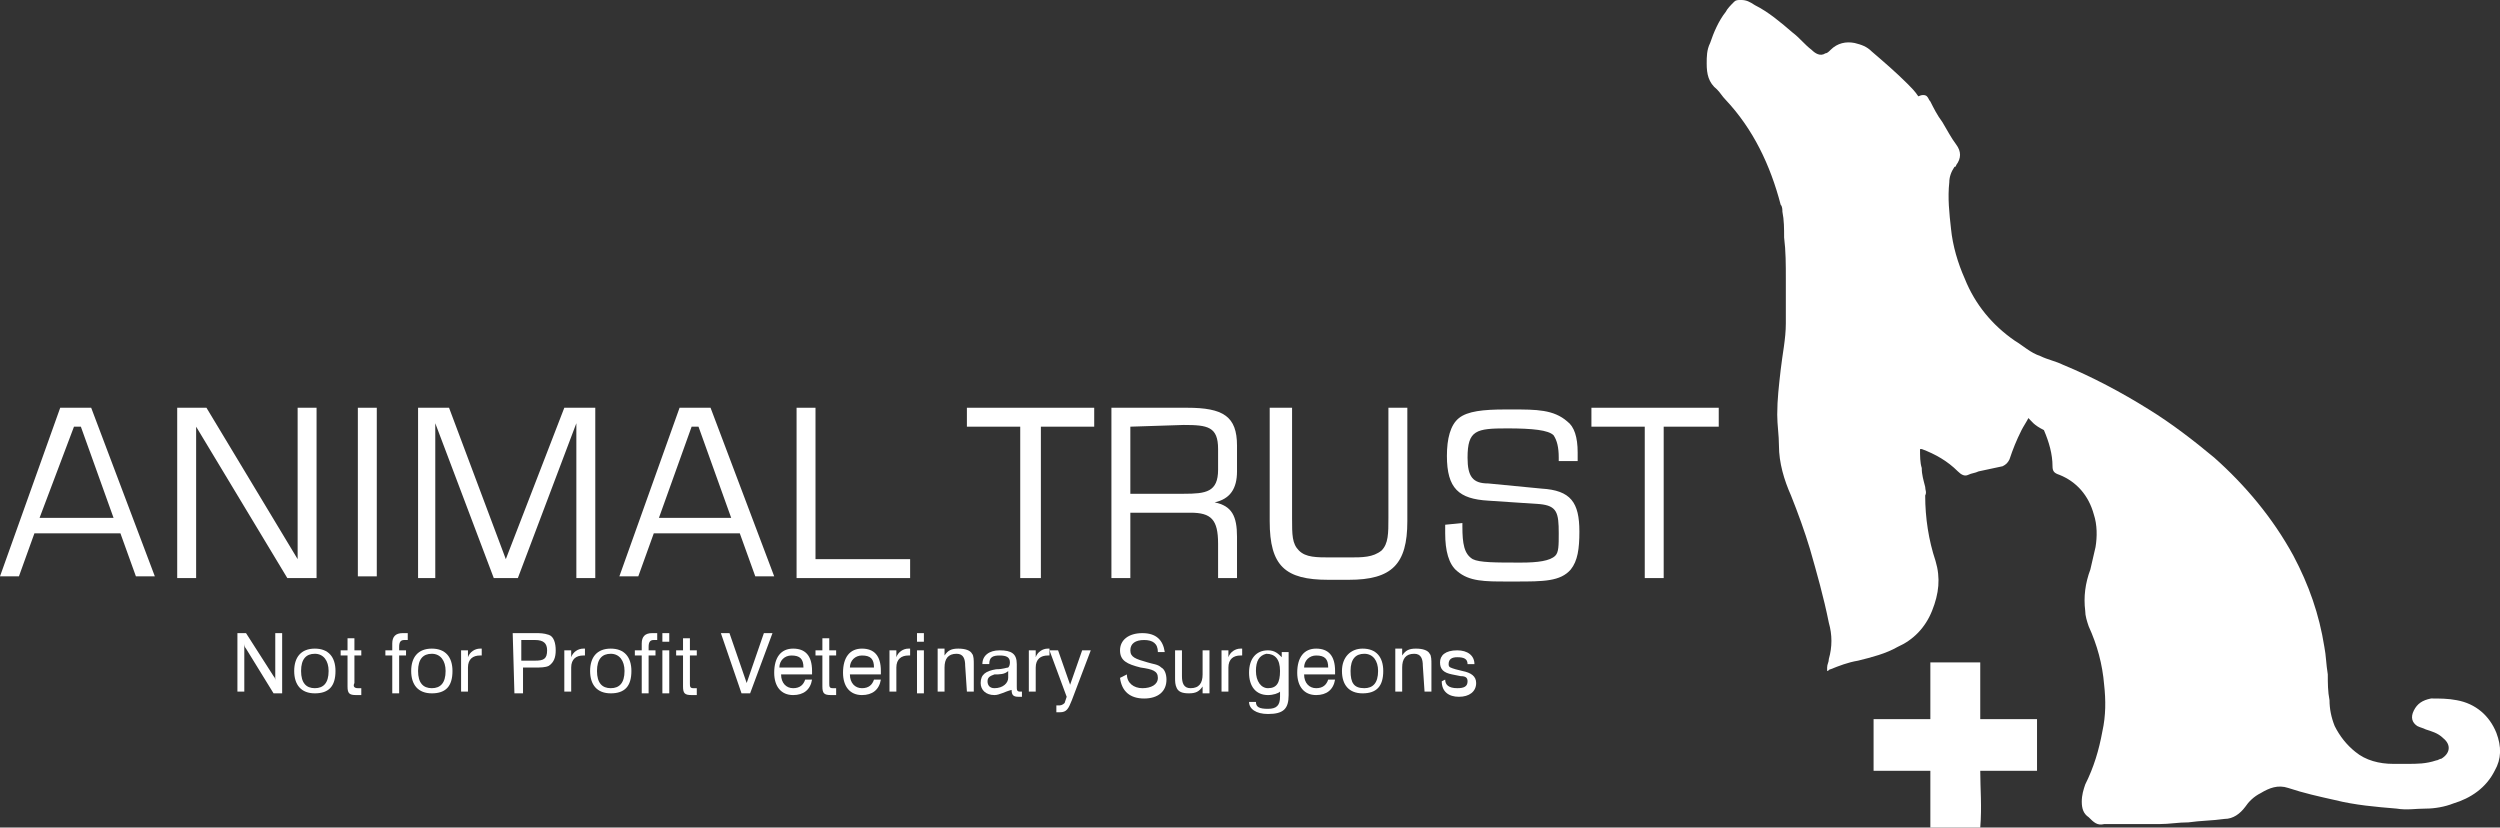 <?xml version="1.0" encoding="UTF-8"?><svg id="Layer_2" xmlns="http://www.w3.org/2000/svg" width="145.31" height="48.1" viewBox="0 0 145.31 48.1"><rect x="0" y="0" width="145.31" height="48.1" fill="#333333" stroke="none"/><g id="Layer_1-2"><path d="m117.9,24.3c-.1.2-.3.5-.4.7-.3.6-.5,1.1-.7,1.7-.1.2-.2.3-.4.4-.5.1-.9.2-1.4.3-.2.1-.4.1-.6.2-.2.1-.4,0-.6-.2-.6-.6-1.3-1-2.1-1.3h-.1c0,.4,0,.8.1,1.1,0,.4.1.7.2,1.1,0,.2.1.3,0,.5,0,1.3.2,2.6.6,3.8.3,1,.2,1.9-.2,2.9-.4,1-1.1,1.7-2,2.1-.7.4-1.5.6-2.3.8-.6.1-1.1.3-1.6.5-.1,0-.1.1-.2.1v-.2c0-.2.1-.3.1-.5.2-.7.2-1.4,0-2.1-.3-1.5-.7-2.9-1.1-4.3-.3-1-.7-2.1-1.1-3.1-.4-.9-.7-1.9-.7-2.9,0-.6-.1-1.2-.1-1.8,0-.9.1-1.7.2-2.6.1-.9.3-1.8.3-2.7v-2.6c0-.8,0-1.6-.1-2.4,0-.5,0-1-.1-1.5,0-.1,0-.3-.1-.4-.6-2.3-1.6-4.4-3.2-6.1-.2-.2-.3-.4-.5-.6-.5-.4-.6-.9-.6-1.5,0-.4,0-.8.2-1.2.2-.6.5-1.3.9-1.8.1-.2.3-.4.5-.6.1-.1.2-.1.4-.1.3,0,.5.1.8.3.8.4,1.5,1,2.2,1.6.4.3.7.7,1.1,1,.2.2.5.4.8.2.1,0,.2-.1.3-.2.4-.4.9-.5,1.4-.4.4.1.7.2,1,.5.7.6,1.4,1.2,2.1,1.9.2.2.4.4.6.7.2-.1.4-.1.5,0s.1.2.2.3c.2.4.4.8.7,1.2.3.5.5.9.8,1.3.3.4.3.8,0,1.2,0,0,0,.1-.1.1-.2.3-.3.6-.3.9-.1.9,0,1.8.1,2.7.1,1,.4,2,.8,2.9.6,1.5,1.6,2.7,2.9,3.6.5.3.9.7,1.5.9.4.2.9.3,1.3.5,1.7.7,3.4,1.6,5,2.6,1.3.8,2.6,1.8,3.8,2.8,1.8,1.6,3.4,3.5,4.6,5.7.9,1.7,1.5,3.4,1.8,5.3.1.5.1,1,.2,1.6,0,.5,0,1,.1,1.5,0,.5.1,1,.3,1.5.3.6.7,1.1,1.2,1.5.6.5,1.4.7,2.2.7h.8c.6,0,1.1,0,1.7-.2.1,0,.2-.1.3-.1.5-.3.6-.8.1-1.2-.3-.3-.7-.4-1-.5-.2-.1-.3-.1-.5-.2-.3-.2-.4-.5-.2-.9.2-.4.5-.6,1-.7.5,0,1,0,1.5.1,1.1.2,1.9.9,2.3,1.9.3.8.3,1.5-.1,2.2-.5,1-1.4,1.6-2.4,1.9-.5.2-1.1.3-1.6.3-.6,0-1.1.1-1.7,0-1.2-.1-2.4-.2-3.6-.5-.9-.2-1.8-.4-2.7-.7-.6-.2-1.1,0-1.6.3-.4.2-.7.5-.9.8-.3.4-.7.7-1.2.7-.7.1-1.4.1-2.1.2-.6,0-1.1.1-1.7.1h-3.2c-.4.1-.6-.1-.9-.4-.3-.2-.4-.5-.4-.9s.1-.7.2-1c.5-1,.8-2,1-3.1.2-.9.2-1.8.1-2.7-.1-1.2-.4-2.3-.9-3.4-.1-.3-.2-.6-.2-.9-.1-.8,0-1.6.3-2.4.1-.4.2-.9.3-1.3.1-.6.1-1.3-.1-1.9-.3-1.1-1-1.9-2-2.3-.3-.1-.4-.2-.4-.5,0-.7-.2-1.4-.5-2.1-.6-.3-.7-.5-.9-.7.1,0,0,0,0,0Z" style="fill:#fff; stroke-width:0px;"/><path d="m115.1,48.1h-2.9v-3.3h-3.3v-3h3.3v-3.3h2.9v3.3h3.3v3h-3.3c0,1,.1,2.1,0,3.3Z" style="fill:#fff; stroke-width:0px;"/><path d="m6.6,30.1l-1.9-5.3h-.4l-2,5.3h4.3Zm-3.1-6.4h1.8l3.7,9.8h-1.1l-.9-2.5H2l-.9,2.5H0l3.5-9.8Z" style="fill:#fff; stroke-width:0px;"/><polygon points="10.3 23.7 12 23.7 17.3 32.5 17.3 23.7 18.4 23.7 18.4 33.6 16.7 33.6 11.4 24.8 11.4 33.6 10.3 33.6 10.3 23.7" style="fill:#fff; stroke-width:0px;"/><rect x="20.8" y="23.7" width="1.1" height="9.8" style="fill:#fff; stroke-width:0px;"/><polygon points="24.3 23.7 26.1 23.7 29.4 32.5 32.8 23.7 34.6 23.7 34.6 33.6 33.5 33.6 33.5 24.6 30.1 33.6 28.7 33.6 25.3 24.6 25.3 33.6 24.3 33.6 24.3 23.7" style="fill:#fff; stroke-width:0px;"/><path d="m42.5,30.1l-1.9-5.3h-.4l-1.9,5.3h4.2Zm-3-6.4h1.8l3.7,9.8h-1.1l-.9-2.5h-5l-.9,2.5h-1.1l3.5-9.8Z" style="fill:#fff; stroke-width:0px;"/><polygon points="46.3 23.7 47.4 23.7 47.4 32.5 52.9 32.5 52.9 33.6 46.3 33.6 46.3 23.7" style="fill:#fff; stroke-width:0px;"/><polygon points="56.2 23.7 63.6 23.7 63.6 24.8 60.5 24.8 60.5 33.6 59.3 33.6 59.3 24.8 56.2 24.8 56.2 23.7" style="fill:#fff; stroke-width:0px;"/><path d="m65.7,24.8v3.9h3.1c1.3,0,2-.1,2-1.4v-1.2c0-1.3-.6-1.4-2-1.4l-3.1.1h0Zm-1.1-1.1h4.4c2.1,0,2.9.5,2.9,2.2v1.5c0,1-.4,1.6-1.3,1.8,1,.2,1.3.8,1.3,2v2.4h-1.1v-2c0-1.4-.4-1.8-1.6-1.8h-3.5v3.8h-1.1v-9.9h0Z" style="fill:#fff; stroke-width:0px;"/><path d="m75.1,23.7v6.4c0,1,0,1.5.4,1.9s1,.4,1.9.4h1c.8,0,1.4,0,1.9-.4.4-.4.4-1,.4-1.9v-6.4h1.1v6.6c0,2.5-.9,3.4-3.4,3.4h-1.2c-2.5,0-3.4-.8-3.4-3.4v-6.6h1.3Z" style="fill:#fff; stroke-width:0px;"/><path d="m85,30.4v.2c0,1,.1,1.6.6,1.9.4.2,1.3.2,2.8.2,1,0,1.7-.1,2-.4.2-.2.2-.6.2-1.3,0-1.2-.1-1.6-1.1-1.7l-3-.2c-1.7-.1-2.4-.7-2.4-2.6,0-1,.2-1.8.7-2.2s1.4-.5,2.7-.5h.4c1.4,0,2.4,0,3.2.7.4.3.6.9.6,1.8v.5h-1.1v-.2c0-.6-.1-1-.3-1.3-.3-.3-1.2-.4-2.7-.4-1.8,0-2.3.1-2.3,1.7,0,1.1.3,1.5,1.2,1.5l3.1.3c1.7.1,2.2.8,2.2,2.5,0,1-.1,1.7-.5,2.2-.6.7-1.6.7-3.2.7h-.5c-1.3,0-2.2,0-2.9-.6-.5-.4-.7-1.2-.7-2.2v-.5l1-.1h0Z" style="fill:#fff; stroke-width:0px;"/><polygon points="92.5 23.7 99.9 23.7 99.9 24.8 96.7 24.8 96.7 33.6 95.6 33.6 95.6 24.8 92.5 24.8 92.5 23.7" style="fill:#fff; stroke-width:0px;"/><path d="m13.8,36.8h.5l1.6,2.5c.1.1.1.2.1.3v-2.8h.4v3.5h-.5l-1.6-2.6q-.1-.1-.1-.3v2.8h-.4v-3.4Z" style="fill:#fff; stroke-width:0px;"/><path d="m18.3,40c.5,0,.8-.3.8-1,0-.6-.3-1-.8-1s-.8.3-.8,1,.3,1,.8,1Zm0-2.3c.8,0,1.2.5,1.2,1.3,0,.9-.4,1.3-1.2,1.3s-1.2-.5-1.2-1.3.4-1.3,1.2-1.3Z" style="fill:#fff; stroke-width:0px;"/><path d="m20.8,40h.2v.4h-.3c-.4,0-.5-.1-.5-.5v-1.8h-.4v-.3h.4v-.7h.4v.7h.4v.3h-.4v1.6c-.1.2,0,.3.2.3Z" style="fill:#fff; stroke-width:0px;"/><path d="m22.8,38.1h-.4v-.3h.4v-.4c0-.4.2-.6.6-.6h.3v.4h-.2c-.2,0-.3.1-.3.4v.2h.4v.3h-.4v2.2h-.4v-2.2h0Z" style="fill:#fff; stroke-width:0px;"/><path d="m25.1,40c.5,0,.8-.3.8-1,0-.6-.3-1-.8-1s-.8.3-.8,1,.3,1,.8,1Zm0-2.3c.8,0,1.2.5,1.2,1.3,0,.9-.4,1.3-1.2,1.3s-1.2-.5-1.2-1.3c0-.8.4-1.3,1.2-1.3Z" style="fill:#fff; stroke-width:0px;"/><path d="m26.8,37.8h.4v.4c.1-.3.4-.5.7-.5h.1v.4h-.1c-.4,0-.7.2-.7.7v1.4h-.4v-2.4h0Z" style="fill:#fff; stroke-width:0px;"/><path d="m31.1,38.4c.5,0,.7-.1.7-.6,0-.4-.2-.6-.7-.6h-.8v1.2h.8Zm-1.3-1.6h1.3c.3,0,.5,0,.8.1s.4.5.4.9-.1.7-.4.9c-.2.1-.5.1-.8.1h-.7v1.5h-.5l-.1-3.5h0Z" style="fill:#fff; stroke-width:0px;"/><path d="m32.8,37.8h.4v.4c.1-.3.4-.5.7-.5h.1v.4h-.1c-.4,0-.7.2-.7.7v1.4h-.4v-2.4h0Z" style="fill:#fff; stroke-width:0px;"/><path d="m35.5,40c.5,0,.8-.3.8-1,0-.6-.3-1-.8-1s-.8.3-.8,1,.3,1,.8,1Zm0-2.3c.8,0,1.2.5,1.2,1.3,0,.9-.4,1.3-1.2,1.3s-1.2-.5-1.2-1.3.4-1.3,1.2-1.3Z" style="fill:#fff; stroke-width:0px;"/><path d="m37.3,38.1h-.4v-.3h.4v-.4c0-.4.2-.6.6-.6h.3v.4h-.2c-.2,0-.3.1-.3.4v.2h.4v.3h-.4v2.2h-.4v-2.2h0Z" style="fill:#fff; stroke-width:0px;"/><path d="m38.5,37.8h.4v2.5h-.4v-2.5Zm0-1h.4v.5h-.4v-.5Z" style="fill:#fff; stroke-width:0px;"/><path d="m40.3,40h.2v.4h-.3c-.4,0-.5-.1-.5-.5v-1.8h-.4v-.3h.4v-.7h.4v.7h.4v.3h-.4v1.6c0,.2,0,.3.2.3Z" style="fill:#fff; stroke-width:0px;"/><polygon points="41.9 36.8 42.4 36.8 43.4 39.7 44.4 36.8 44.9 36.8 43.6 40.3 43.1 40.3 41.9 36.8" style="fill:#fff; stroke-width:0px;"/><path d="m46.7,38.8c0-.5-.2-.7-.7-.7-.4,0-.7.3-.7.7h1.4Zm.5.7c-.1.6-.5.9-1.1.9-.7,0-1.1-.5-1.1-1.3,0-.9.4-1.4,1.1-1.4s1.1.4,1.1,1.3v.2h-1.8c0,.5.3.8.7.8s.6-.2.7-.5h.4Z" style="fill:#fff; stroke-width:0px;"/><path d="m48.4,40h.2v.4h-.3c-.4,0-.5-.1-.5-.5v-1.8h-.4v-.3h.4v-.7h.4v.7h.4v.3h-.4v1.6c0,.2,0,.3.2.3Z" style="fill:#fff; stroke-width:0px;"/><path d="m50.8,38.8c0-.5-.2-.7-.7-.7-.4,0-.7.3-.7.7h1.4Zm.4.7c-.1.6-.5.9-1.1.9-.7,0-1.1-.5-1.1-1.3,0-.9.4-1.4,1.1-1.4s1.1.4,1.1,1.3v.2h-1.8c0,.5.3.8.7.8s.6-.2.7-.5h.4Z" style="fill:#fff; stroke-width:0px;"/><path d="m51.7,37.8h.4v.4c.1-.3.4-.5.7-.5h.1v.4h-.1c-.4,0-.7.2-.7.7v1.4h-.4v-2.4h0Z" style="fill:#fff; stroke-width:0px;"/><path d="m53.3,37.8h.4v2.5h-.4v-2.5Zm0-1h.4v.5h-.4v-.5Z" style="fill:#fff; stroke-width:0px;"/><path d="m56.1,38.7c0-.4-.1-.7-.5-.7-.5,0-.7.3-.7.8v1.4h-.4v-2.5h.4v.4c.2-.3.4-.4.8-.4s.7.1.8.3c.1.1.1.4.1.6v1.6h-.4l-.1-1.5h0Z" style="fill:#fff; stroke-width:0px;"/><path d="m57.8,39.2c-.3.1-.4.2-.4.4s.1.4.4.4c.5,0,.8-.3.8-.6v-.4c-.2.2-.5.2-.8.2Zm0,1.2c-.5,0-.8-.3-.8-.7,0-.5.3-.7.9-.8.4,0,.6-.1.7-.1q.1-.1.1-.3c0-.3-.2-.4-.6-.4s-.6.1-.6.5h-.4c0-.5.4-.8,1-.8.7,0,1,.2,1,.8v1.3c0,.2,0,.3.2.3h.1v.3h-.2c-.3,0-.4-.1-.4-.4-.4.1-.7.3-1,.3Z" style="fill:#fff; stroke-width:0px;"/><path d="m59.8,37.8h.4v.4c.1-.3.4-.5.7-.5h.1v.4h-.1c-.4,0-.7.2-.7.7v1.4h-.4v-2.4h0Z" style="fill:#fff; stroke-width:0px;"/><path d="m63.4,37.8l-1.1,2.9c-.2.5-.3.7-.7.7h-.2v-.4h.2c.1,0,.3-.1.3-.2l.1-.3-1-2.7h.5l.7,2,.7-2h.5Z" style="fill:#fff; stroke-width:0px;"/><path d="m65.5,39.2c0,.5.4.8.9.8s.9-.2.9-.6-.3-.5-1-.6c-.8-.2-1.2-.4-1.2-1s.5-1,1.3-1,1.2.4,1.3,1.1h-.4c0-.5-.3-.7-.8-.7s-.8.2-.8.6.3.5,1,.7c.3.1.6.1.8.3.2.1.3.4.3.7,0,.7-.5,1.1-1.3,1.1s-1.3-.4-1.4-1.2l.4-.2h0Z" style="fill:#fff; stroke-width:0px;"/><path d="m68.7,39.3c0,.4.1.7.5.7.5,0,.7-.3.7-.8v-1.4h.4v2.5h-.4v-.4c-.2.3-.4.4-.8.4s-.6-.1-.7-.3c-.1-.2-.1-.4-.1-.6v-1.6h.4v1.5h0Z" style="fill:#fff; stroke-width:0px;"/><path d="m71,37.8h.4v.4c.1-.3.4-.5.7-.5h.1v.4h-.1c-.4,0-.7.2-.7.7v1.4h-.4v-2.4h0Z" style="fill:#fff; stroke-width:0px;"/><path d="m73,39c0,.6.3,1,.7,1,.5,0,.7-.3.7-1s-.3-1-.8-1c-.4.1-.6.4-.6,1Zm.7,1.4c-.7,0-1.1-.5-1.1-1.3s.4-1.3,1.1-1.3c.4,0,.6.2.8.4v-.3h.4v2.5c0,.8-.3,1.1-1.2,1.1-.7,0-1.1-.3-1.1-.7h.4c0,.3.2.4.7.4s.7-.2.7-.7v-.3c-.1.1-.4.2-.7.2Z" style="fill:#fff; stroke-width:0px;"/><path d="m77.2,38.8c0-.5-.2-.7-.7-.7-.4,0-.7.3-.7.7h1.4Zm.4.7c-.1.6-.5.9-1.1.9-.7,0-1.1-.5-1.1-1.3,0-.9.4-1.4,1.1-1.4s1.1.4,1.1,1.3v.2h-1.8c0,.5.3.8.7.8s.6-.2.7-.5h.4Z" style="fill:#fff; stroke-width:0px;"/><path d="m79.3,40c.5,0,.8-.3.8-1,0-.6-.3-1-.8-1s-.8.3-.8,1,.2,1,.8,1Zm-.1-2.3c.8,0,1.2.5,1.2,1.3,0,.9-.4,1.3-1.2,1.3s-1.2-.5-1.2-1.3.5-1.3,1.2-1.3Z" style="fill:#fff; stroke-width:0px;"/><path d="m82.7,38.7c0-.4-.1-.7-.5-.7-.5,0-.7.3-.7.8v1.4h-.4v-2.5h.4v.4c.2-.3.4-.4.8-.4s.7.1.8.3c.1.1.1.4.1.6v1.6h-.4l-.1-1.5h0Z" style="fill:#fff; stroke-width:0px;"/><path d="m84,39.5c0,.3.2.5.7.5.4,0,.6-.1.6-.4,0-.2-.1-.3-.4-.3l-.5-.1c-.5-.1-.7-.3-.7-.7s.3-.7,1-.7c.6,0,1,.3,1,.8h-.4c0-.3-.2-.4-.6-.4-.3,0-.5.1-.5.4,0,.2.1.2.4.3l.4.1c.5.1.8.3.8.7,0,.5-.4.8-1,.8s-1-.3-1-.9l.2-.1h0Z" style="fill:#fff; stroke-width:0px;"/></g></svg>